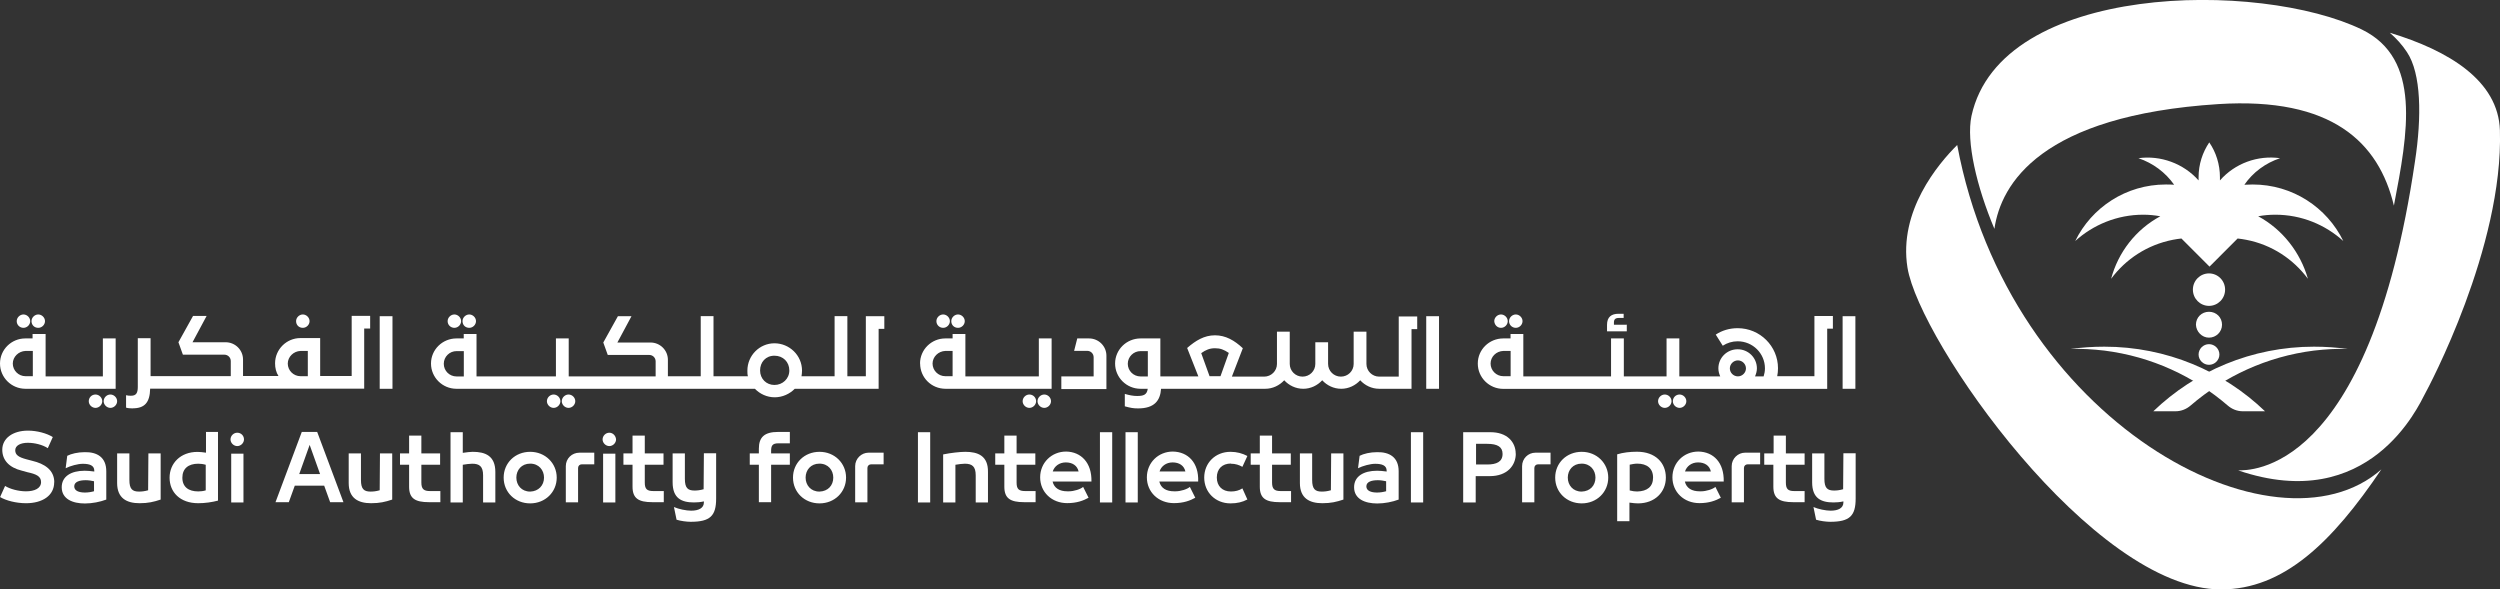 <svg width="246" height="58" viewBox="0 0 246 58" fill="none" xmlns="http://www.w3.org/2000/svg">
<rect x="0" y="0" width="246" height="58" fill="#333333" stroke="none"/>
<g clip-path="url(#clip0_1091_4183)">
<path d="M37.362 38.256H38.62V31.114H37.362V38.256ZM85.199 31.114H87.017V32.361H86.457V38.256H78.204C77.713 38.76 76.998 39.094 76.231 39.094C75.464 39.094 74.767 38.76 74.284 38.256H44.917C43.53 38.256 42.41 37.137 42.41 35.77C42.41 34.403 43.538 33.301 44.917 33.301H45.632V32.866H46.89V37.035H54.703V33.301H55.961V37.035H64.515V35.557C64.515 35.198 64.231 34.925 63.878 34.925H59.803L59.364 33.703L60.802 31.114H62.138L60.751 33.703H64.007C64.954 33.703 65.721 34.463 65.721 35.403V37.026H68.952V31.106H70.209V37.026H73.595C73.543 36.847 73.543 36.667 73.543 36.471C73.543 34.976 74.749 33.78 76.205 33.78C77.661 33.78 78.919 34.95 78.919 36.471C78.919 36.676 78.893 36.855 78.867 37.026H82.124V31.106H83.381V37.026H85.199V31.106V31.114ZM45.64 34.549H44.925C44.236 34.549 43.668 35.104 43.668 35.796C43.668 36.488 44.228 37.043 44.925 37.043H45.64V34.557V34.549ZM77.67 36.454C77.67 35.617 77.058 35.001 76.205 35.001C75.352 35.001 74.792 35.634 74.792 36.454C74.792 37.274 75.404 37.88 76.205 37.88C77.006 37.88 77.67 37.274 77.67 36.454ZM90.531 35.77C90.531 34.395 91.66 33.301 93.021 33.301H93.736V32.866H94.994V37.035H102.221V33.301H103.479V38.256H93.047C91.634 38.256 90.54 37.137 90.54 35.77H90.531ZM91.763 35.77C91.763 36.454 92.323 37.018 93.021 37.018H93.736V34.532H93.021C92.332 34.557 91.763 35.112 91.763 35.779V35.77ZM140.341 38.256H141.599V31.114H140.341V38.256ZM160.043 31.951H158.811V31.721C158.811 31.439 158.94 31.285 159.302 31.285H159.767V30.875H159.259C158.57 30.875 158.131 31.183 158.131 31.968V32.601H160.077V31.943H160.052L160.043 31.951ZM145.415 35.77C145.415 34.395 146.544 33.301 147.922 33.301H148.637V32.866H149.895V37.035H158.527V33.301H159.785V37.035H163.989V33.301H165.246V37.035H169.269C169.166 36.804 169.088 36.531 169.088 36.249C169.088 35.206 169.933 34.369 170.984 34.369C172.035 34.369 172.879 35.206 172.879 36.249C172.879 36.531 172.801 36.778 172.698 37.035H173.542C173.62 36.778 173.671 36.531 173.671 36.249C173.671 34.771 172.465 33.583 170.984 33.583C170.45 33.583 169.958 33.737 169.519 34.019L168.83 32.925C169.442 32.515 170.191 32.293 170.984 32.293C173.189 32.293 174.955 34.07 174.955 36.232C174.955 36.514 174.929 36.761 174.877 37.018H178.539V31.097H180.356V32.344H179.796V38.265H147.922C146.535 38.265 145.415 37.146 145.415 35.779V35.77ZM170.217 36.249C170.217 36.684 170.579 37.035 171.009 37.035C171.44 37.035 171.802 36.676 171.802 36.249C171.802 35.822 171.44 35.463 171.009 35.463C170.579 35.463 170.217 35.822 170.217 36.249ZM146.673 35.77C146.673 36.454 147.233 37.018 147.931 37.018H148.646V34.532H147.931C147.216 34.557 146.673 35.112 146.673 35.779V35.77ZM181.313 31.114V38.256H182.57V31.114H181.313ZM8.735 39.478C8.735 39.837 9.045 40.136 9.399 40.136C9.752 40.136 10.062 39.828 10.062 39.478C10.062 39.128 9.752 38.82 9.399 38.82C9.011 38.82 8.735 39.128 8.735 39.478ZM10.863 38.82C10.501 38.82 10.2 39.128 10.2 39.478C10.2 39.828 10.51 40.136 10.863 40.136C11.216 40.136 11.526 39.828 11.526 39.478C11.526 39.128 11.216 38.82 10.863 38.82ZM29.798 32.259C30.16 32.259 30.461 31.951 30.461 31.601C30.461 31.251 30.151 30.943 29.798 30.943C29.445 30.943 29.135 31.251 29.135 31.601C29.135 31.986 29.419 32.259 29.798 32.259ZM54.479 38.82C54.117 38.82 53.816 39.128 53.816 39.478C53.816 39.828 54.126 40.136 54.479 40.136C54.832 40.136 55.142 39.828 55.142 39.478C55.142 39.128 54.832 38.82 54.479 38.82ZM56.607 39.478C56.607 39.119 56.297 38.82 55.944 38.82C55.59 38.82 55.28 39.128 55.28 39.478C55.28 39.828 55.59 40.136 55.944 40.136C56.297 40.136 56.607 39.828 56.607 39.478ZM147.698 32.259C148.06 32.259 148.362 31.951 148.362 31.601C148.362 31.251 148.051 30.943 147.698 30.943C147.345 30.943 147.035 31.251 147.035 31.601C147.061 31.986 147.345 32.259 147.698 32.259ZM149.154 32.259C149.516 32.259 149.817 31.951 149.817 31.601C149.817 31.251 149.507 30.943 149.154 30.943C148.801 30.943 148.491 31.251 148.491 31.601C148.491 31.986 148.801 32.259 149.154 32.259ZM101.291 38.82C100.929 38.82 100.628 39.128 100.628 39.478C100.628 39.828 100.938 40.136 101.291 40.136C101.644 40.136 101.954 39.828 101.954 39.478C101.954 39.128 101.67 38.82 101.291 38.82ZM103.419 39.478C103.419 39.119 103.109 38.82 102.756 38.82C102.402 38.82 102.092 39.128 102.092 39.478C102.092 39.828 102.402 40.136 102.756 40.136C103.109 40.136 103.419 39.828 103.419 39.478ZM163.816 38.82C163.454 38.82 163.153 39.128 163.153 39.478C163.153 39.828 163.463 40.136 163.816 40.136C164.169 40.136 164.48 39.828 164.48 39.478C164.48 39.119 164.169 38.82 163.816 38.82ZM164.609 39.478C164.609 39.837 164.919 40.136 165.272 40.136C165.625 40.136 165.935 39.828 165.935 39.478C165.935 39.128 165.625 38.82 165.272 38.82C164.884 38.82 164.609 39.128 164.609 39.478ZM92.806 32.259C93.168 32.259 93.469 31.951 93.469 31.601C93.469 31.251 93.159 30.943 92.806 30.943C92.453 30.943 92.142 31.251 92.142 31.601C92.142 31.986 92.453 32.259 92.806 32.259ZM94.27 32.259C94.632 32.259 94.933 31.951 94.933 31.601C94.933 31.251 94.623 30.943 94.27 30.943C93.917 30.943 93.607 31.251 93.607 31.601C93.607 31.986 93.891 32.259 94.27 32.259ZM108.872 35.001C108.872 34.062 108.105 33.301 107.158 33.301H106.003L105.693 34.523H106.977C107.339 34.523 107.614 34.805 107.614 35.155V37.035H104.435V38.282H108.872V35.001ZM44.71 32.259C45.072 32.259 45.373 31.951 45.373 31.601C45.373 31.251 45.063 30.943 44.71 30.943C44.357 30.943 44.047 31.251 44.047 31.601C44.047 31.986 44.357 32.259 44.71 32.259ZM46.175 32.259C46.536 32.259 46.838 31.951 46.838 31.601C46.838 31.251 46.528 30.943 46.175 30.943C45.821 30.943 45.511 31.251 45.511 31.601C45.511 31.986 45.795 32.259 46.175 32.259ZM2.309 32.259C2.671 32.259 2.972 31.951 2.972 31.601C2.972 31.251 2.662 30.943 2.309 30.943C1.956 30.943 1.645 31.251 1.645 31.601C1.645 31.986 1.956 32.259 2.309 32.259ZM3.765 32.259C4.126 32.259 4.428 31.951 4.428 31.601C4.428 31.251 4.118 30.943 3.765 30.943C3.411 30.943 3.101 31.251 3.101 31.601C3.101 31.986 3.386 32.259 3.765 32.259ZM0 35.77C0 34.395 1.129 33.301 2.49 33.301H3.205V32.866H4.488V37.035H10.122V33.301H11.38V38.256H2.507C1.12 38.256 0 37.137 0 35.77ZM1.258 35.77C1.258 36.454 1.818 37.018 2.515 37.018H3.23V34.532H2.515C1.826 34.557 1.258 35.112 1.258 35.779V35.77ZM13.043 40.187C12.81 40.187 12.552 40.161 12.405 40.11V38.889C12.586 38.94 12.741 38.94 12.896 38.94C13.387 38.94 13.559 38.684 13.559 38.077V33.276H14.817V37.009H22.708V35.531C22.708 35.172 22.424 34.899 22.071 34.899H17.996L17.557 33.677L18.995 31.089H20.331L18.944 33.677H22.2C23.148 33.677 23.914 34.438 23.914 35.377V37.001H27.403C27.171 36.642 27.067 36.215 27.067 35.753C27.067 34.378 28.196 33.267 29.557 33.267H31.504V37.001H34.605V31.08H36.423V32.327H35.837V38.248H14.774C14.748 39.598 14.24 40.179 13.06 40.179L13.043 40.187ZM28.316 35.77C28.316 36.454 28.876 37.018 29.574 37.018H30.289V34.532H29.574C28.885 34.557 28.316 35.112 28.316 35.779V35.77ZM112.921 38.256H112.232C110.845 38.256 109.725 37.137 109.725 35.77C109.725 34.403 110.853 33.301 112.232 33.301H114.179V37.035H117.917L116.815 34.241C117.659 33.506 118.503 32.994 119.554 32.994C120.605 32.994 121.475 33.498 122.294 34.267L121.217 37.06H124.396C125.085 37.06 125.653 36.505 125.653 35.813V32.635H126.911V35.813C126.911 36.496 127.471 37.06 128.169 37.06C128.867 37.06 129.427 36.505 129.427 35.813V33.677H130.684V35.813C130.684 36.496 131.244 37.06 131.942 37.06C132.64 37.06 133.2 36.505 133.2 35.813V32.635H134.457V35.813C134.457 36.496 135.017 37.06 135.715 37.06H137.636V31.14H139.454V32.387H138.894V38.256H135.715C134.974 38.256 134.302 37.923 133.846 37.419C133.381 37.923 132.717 38.256 131.976 38.256C131.236 38.256 130.564 37.923 130.107 37.419C129.642 37.923 128.979 38.256 128.238 38.256C127.497 38.256 126.825 37.923 126.368 37.419C125.903 37.923 125.24 38.256 124.499 38.256H114.248C114.17 39.427 113.584 40.187 111.99 40.187C111.499 40.187 111.25 40.136 110.681 39.982V38.76C111.12 38.889 111.499 38.965 111.887 38.965C112.499 38.965 112.861 38.863 112.938 38.256H112.921ZM118.202 34.754L119.02 37.018H120.097L120.915 34.728C120.424 34.395 120.071 34.267 119.554 34.267C119.046 34.267 118.658 34.42 118.193 34.754H118.202ZM112.947 37.035V34.549H112.232C111.543 34.549 110.974 35.104 110.974 35.796C110.974 36.488 111.534 37.043 112.232 37.043H112.947V37.035Z" fill="white"/>
<path d="M10.458 46.364V49.158C9.847 49.388 9.071 49.542 8.356 49.542C7.15 49.542 6.073 49.106 6.073 47.944C6.073 46.877 6.995 46.321 8.33 46.321C8.589 46.321 8.916 46.347 9.278 46.398V46.321C9.278 45.792 8.813 45.638 8.149 45.638C7.658 45.638 6.918 45.843 6.461 46.074L6.616 44.852C7.004 44.647 7.667 44.493 8.33 44.493C9.536 44.467 10.458 44.98 10.458 46.373V46.364ZM9.252 47.355C9.02 47.304 8.718 47.252 8.434 47.252C7.822 47.252 7.305 47.406 7.305 47.859C7.305 48.295 7.77 48.466 8.356 48.466C8.666 48.466 8.994 48.414 9.252 48.337V47.346V47.355ZM14.576 48.243C14.214 48.346 13.938 48.372 13.68 48.372C13.017 48.372 12.732 48.115 12.732 47.227V44.613H11.526V47.534C11.526 49.029 12.474 49.516 13.732 49.516C14.576 49.516 15.119 49.388 15.808 49.158V44.613H14.602L14.576 48.243ZM20.244 42.502H21.451V49.26C20.865 49.414 20.193 49.516 19.504 49.516C17.712 49.516 16.687 48.423 16.687 47.005C16.687 45.587 17.763 44.467 19.426 44.467C19.633 44.467 19.934 44.493 20.27 44.544V42.511H20.244V42.502ZM20.244 45.732C19.96 45.655 19.71 45.629 19.504 45.629C18.556 45.629 17.944 46.091 17.944 47.005C17.944 47.919 18.556 48.355 19.504 48.355C19.736 48.355 19.995 48.329 20.244 48.252V45.74V45.732ZM22.751 49.44H23.957V44.638H22.751V49.44ZM37.362 48.243C37 48.346 36.724 48.372 36.466 48.372C35.803 48.372 35.518 48.115 35.518 47.227V44.613H34.312V47.534C34.312 49.029 35.26 49.516 36.517 49.516C37.362 49.516 37.904 49.388 38.594 49.158V44.613H37.388L37.362 48.243ZM41.462 47.483V45.732H43.306V44.613H41.462V42.861H40.256V44.613H39.36V45.732H40.256V47.893C40.256 49.038 40.842 49.414 42.203 49.414H43.332V48.32H42.307C41.695 48.32 41.462 48.115 41.462 47.483ZM46.511 44.459C46.252 44.459 45.899 44.51 45.537 44.561V42.528H44.331V49.44H45.537V45.732C45.873 45.681 46.2 45.629 46.459 45.629C47.174 45.629 47.536 45.886 47.536 46.774V49.44H48.742V46.441C48.742 44.843 47.742 44.459 46.511 44.459ZM54.781 46.996C54.781 48.423 53.652 49.533 52.17 49.533C50.689 49.533 49.56 48.44 49.56 46.996C49.56 45.552 50.689 44.459 52.17 44.459C53.652 44.459 54.781 45.578 54.781 46.996ZM53.532 46.996C53.532 46.261 53.023 45.621 52.17 45.621C51.318 45.621 50.809 46.253 50.809 46.996C50.809 47.739 51.318 48.372 52.17 48.372C52.989 48.346 53.532 47.765 53.532 46.996ZM59.346 49.44H60.552V44.638H59.346V49.44ZM63.447 47.483V45.732H65.29V44.613H63.447V42.861H62.241V44.613H61.345V45.732H62.241V47.893C62.241 49.038 62.827 49.414 64.188 49.414H65.316V48.32H64.291C63.654 48.32 63.447 48.115 63.447 47.483ZM69.236 48.141C68.874 48.243 68.599 48.269 68.34 48.269C67.677 48.269 67.392 48.013 67.392 47.124V44.613H66.186V47.458C66.186 49.029 67.056 49.44 68.288 49.44C68.599 49.44 68.926 49.414 69.262 49.337V49.44C69.262 49.995 68.754 50.251 68.004 50.251C67.539 50.251 66.772 50.097 66.316 49.892L66.574 51.14C66.962 51.268 67.599 51.345 67.961 51.345C69.882 51.345 70.468 50.764 70.468 49.055V44.604H69.262L69.236 48.132V48.141ZM74.672 44.151V44.613H73.776V45.732H74.672V49.414H75.878V45.732H77.721V44.613H75.878V44.382C75.878 43.878 75.981 43.622 76.593 43.622H77.721V42.502H76.567C75.232 42.502 74.672 43.007 74.672 44.151ZM83.252 46.996C83.252 48.423 82.124 49.533 80.642 49.533C79.16 49.533 78.031 48.44 78.031 46.996C78.031 45.552 79.16 44.459 80.642 44.459C82.124 44.459 83.252 45.578 83.252 46.996ZM81.994 46.996C81.994 46.261 81.486 45.621 80.633 45.621C79.78 45.621 79.272 46.253 79.272 46.996C79.272 47.739 79.78 48.372 80.633 48.372C81.477 48.346 81.994 47.765 81.994 46.996ZM94.985 44.459C94.477 44.459 93.546 44.561 92.806 44.715V49.44H94.012V45.732C94.348 45.681 94.675 45.629 94.933 45.629C95.648 45.629 96.01 45.886 96.01 46.774V49.44H97.216V46.441C97.242 44.843 96.217 44.459 94.985 44.459ZM100.033 47.483V45.732H101.877V44.613H100.033V42.861H98.827V44.613H97.931V45.732H98.827V47.893C98.827 49.038 99.413 49.414 100.774 49.414H101.903V48.32H100.878C100.24 48.32 100.033 48.115 100.033 47.483ZM107.39 47.381H103.574C103.729 48.038 104.263 48.346 105.038 48.346H105.168C105.676 48.346 106.322 48.141 106.58 47.91L107.115 48.978C106.606 49.26 105.96 49.508 105.013 49.508C103.479 49.508 102.351 48.414 102.351 46.971C102.351 45.527 103.479 44.433 104.909 44.433C106.374 44.459 107.442 45.527 107.399 47.381H107.39ZM106.133 46.39C106.003 45.809 105.521 45.501 104.875 45.501C104.229 45.501 103.746 45.886 103.591 46.39H106.124H106.133ZM108.234 49.44H109.441V42.528H108.234V49.44ZM110.75 49.44H111.956V42.528H110.75V49.44ZM117.892 47.381H114.075C114.23 48.038 114.764 48.346 115.54 48.346H115.669C116.177 48.346 116.823 48.141 117.082 47.91L117.616 48.978C117.108 49.26 116.461 49.508 115.514 49.508C113.98 49.508 112.852 48.414 112.852 46.971C112.852 45.527 113.98 44.433 115.41 44.433C116.901 44.459 117.969 45.527 117.9 47.381H117.892ZM116.642 46.39C116.513 45.809 116.031 45.501 115.385 45.501C114.739 45.501 114.256 45.886 114.101 46.39H116.634H116.642ZM121.122 45.629C121.561 45.629 121.94 45.757 122.251 45.937L122.742 44.869C122.251 44.613 121.716 44.459 121.079 44.459C119.589 44.459 118.495 45.552 118.495 46.996C118.495 48.44 119.597 49.533 121.079 49.533C121.742 49.533 122.259 49.405 122.742 49.149L122.251 48.056C121.94 48.261 121.561 48.363 121.122 48.363C120.278 48.363 119.735 47.833 119.735 46.988C119.735 46.142 120.269 45.612 121.122 45.612V45.629ZM125.171 47.483V45.732H127.014V44.613H125.171V42.861H123.965V44.613H123.069V45.732H123.965V47.893C123.965 49.038 124.551 49.414 125.912 49.414H127.04V48.32H126.015C125.403 48.32 125.171 48.115 125.171 47.483ZM130.96 48.243C130.598 48.346 130.322 48.372 130.064 48.372C129.401 48.372 129.116 48.115 129.116 47.227V44.613H127.91V47.534C127.91 49.029 128.858 49.516 130.116 49.516C130.96 49.516 131.503 49.388 132.192 49.158V44.613H130.986L130.96 48.243ZM137.628 46.364V49.158C137.016 49.388 136.241 49.542 135.526 49.542C134.32 49.542 133.243 49.106 133.243 47.944C133.243 46.877 134.165 46.321 135.5 46.321C135.758 46.321 136.086 46.347 136.447 46.398V46.321C136.447 45.792 135.982 45.638 135.319 45.638C134.828 45.638 134.087 45.843 133.63 46.074L133.786 44.852C134.173 44.647 134.837 44.493 135.5 44.493C136.706 44.467 137.628 44.98 137.628 46.373V46.364ZM136.396 47.355C136.163 47.304 135.862 47.252 135.577 47.252C134.966 47.252 134.449 47.406 134.449 47.859C134.449 48.295 134.914 48.466 135.5 48.466C135.81 48.466 136.137 48.414 136.396 48.337V47.346V47.355ZM138.834 49.44H140.04V42.528H138.834V49.44ZM158.251 46.996C158.251 48.423 157.123 49.533 155.641 49.533C154.159 49.533 153.031 48.44 153.031 46.996C153.031 45.552 154.159 44.459 155.641 44.459C157.123 44.459 158.251 45.578 158.251 46.996ZM156.993 46.996C156.993 46.261 156.485 45.621 155.632 45.621C154.779 45.621 154.271 46.253 154.271 46.996C154.271 47.739 154.779 48.372 155.632 48.372C156.477 48.346 156.993 47.765 156.993 46.996ZM163.92 46.996C163.92 48.423 162.843 49.533 161.18 49.533C160.973 49.533 160.689 49.508 160.336 49.457V51.285H159.13V44.707C159.716 44.527 160.388 44.45 161.077 44.45C162.894 44.45 163.92 45.544 163.92 46.988V46.996ZM162.662 46.996C162.662 46.082 162.05 45.621 161.103 45.621C160.87 45.621 160.612 45.672 160.362 45.723V48.261C160.646 48.337 160.896 48.363 161.103 48.363C162.076 48.337 162.662 47.902 162.662 46.988V46.996ZM169.605 47.381H165.789C165.944 48.038 166.478 48.346 167.253 48.346H167.383C167.891 48.346 168.537 48.141 168.796 47.91L169.33 48.978C168.821 49.26 168.175 49.508 167.228 49.508C165.694 49.508 164.566 48.414 164.566 46.971C164.566 45.527 165.694 44.433 167.124 44.433C168.615 44.459 169.657 45.527 169.614 47.381H169.605ZM168.348 46.39C168.218 45.809 167.736 45.501 167.09 45.501C166.444 45.501 165.961 45.886 165.806 46.39H168.339H168.348ZM175.73 47.483V45.732H177.574V44.613H175.73V42.861H174.524V44.613H173.602V45.732H174.498V47.893C174.498 49.038 175.084 49.414 176.445 49.414H177.574V48.32H176.549C175.937 48.32 175.73 48.115 175.73 47.483ZM181.364 48.141C181.002 48.243 180.727 48.269 180.468 48.269C179.805 48.269 179.521 48.013 179.521 47.124V44.613H178.315V47.458C178.315 49.029 179.185 49.44 180.417 49.44C180.727 49.44 181.054 49.414 181.39 49.337V49.44C181.39 49.995 180.882 50.251 180.132 50.251C179.667 50.251 178.9 50.097 178.444 49.892L178.702 51.14C179.09 51.268 179.727 51.345 180.089 51.345C182.01 51.345 182.596 50.764 182.596 49.055V44.604H181.39L181.364 48.132V48.141ZM84.148 45.877V49.431H85.354V46.048C85.354 45.843 85.509 45.689 85.716 45.689H86.948V44.544H85.457C84.768 44.544 84.148 45.125 84.148 45.868V45.877ZM55.676 45.877V49.431H56.883V46.048C56.883 45.843 57.038 45.689 57.244 45.689H58.476V44.544H57.012C56.271 44.544 55.676 45.125 55.676 45.868V45.877ZM149.774 45.877V49.431H150.98V46.048C150.98 45.843 151.135 45.689 151.342 45.689H152.574V44.544H151.084C150.369 44.544 149.774 45.125 149.774 45.868V45.877ZM170.398 45.877V49.431H171.604V46.048C171.604 45.843 171.759 45.689 171.966 45.689H173.198V44.544H171.707C171.018 44.544 170.398 45.125 170.398 45.868V45.877ZM23.346 42.579C22.984 42.579 22.682 42.887 22.682 43.237C22.682 43.587 22.992 43.895 23.346 43.895C23.699 43.895 24.009 43.587 24.009 43.237C24.009 42.878 23.725 42.579 23.346 42.579ZM59.958 42.579C59.596 42.579 59.295 42.887 59.295 43.237C59.295 43.587 59.605 43.895 59.958 43.895C60.311 43.895 60.621 43.587 60.621 43.237C60.596 42.878 60.311 42.579 59.958 42.579Z" fill="white"/>
<path d="M5.332 47.458C5.332 48.782 4.152 49.517 2.567 49.517C1.594 49.517 0.594 49.26 0.009 48.91L0.5 47.817C0.991 48.124 1.835 48.346 2.55 48.346C3.394 48.346 4.04 48.064 4.04 47.432C4.04 46.851 3.532 46.646 2.705 46.467L2.145 46.313C0.887 46.005 0.224 45.271 0.224 44.254C0.224 43.135 1.249 42.374 2.757 42.374C3.627 42.374 4.6 42.631 5.195 43.007L4.704 44.1C4.195 43.767 3.42 43.571 2.731 43.571C2.042 43.571 1.499 43.827 1.499 44.305C1.499 44.767 1.835 44.989 2.602 45.194L3.187 45.348C4.368 45.63 5.341 46.236 5.341 47.458H5.332ZM31.211 42.503L33.795 49.414H32.486L31.9 47.791H29.006L28.42 49.414H27.11L29.695 42.503H31.202H31.211ZM31.495 46.646L30.47 43.776L29.445 46.646H31.495ZM149.154 44.639C149.154 45.783 148.336 46.851 146.596 46.851H145.209V49.44H143.977V42.528H146.587C148.353 42.503 149.145 43.545 149.145 44.639H149.154ZM147.853 44.664C147.853 43.981 147.362 43.673 146.346 43.673H145.243V45.706H146.346C147.242 45.706 147.853 45.45 147.853 44.664ZM90.325 49.44H91.531V42.528H90.325V49.44Z" fill="white"/>
<path d="M235.559 20.239C236.946 13.045 238.299 5.784 232.406 2.905C222.387 -1.948 196.862 -1.743 193.993 11.414C193.459 13.925 194.502 18.376 196.25 22.52C196.888 18.094 200.808 11.362 218.287 10.243C229.46 9.534 234.069 14.002 235.559 20.23V20.239Z" fill="white"/>
<path d="M245.991 12.823C245.836 7.919 240.943 4.972 235.154 3.221C235.792 3.776 236.36 4.391 236.843 5.126C238.255 7.236 238.307 11.482 237.635 15.873C233.078 46.877 221.233 46.261 220.234 46.287C233.147 50.687 237.988 39.931 238.609 38.769C238.945 38.163 246.345 24.34 245.991 12.823Z" fill="white"/>
<path d="M222.206 21.281C222.74 21.178 223.309 21.127 223.895 21.127C226.479 21.127 228.814 22.118 230.58 23.716C228.969 20.41 225.583 18.154 221.664 18.154C221.379 18.154 221.104 18.18 220.845 18.18C221.689 16.958 222.921 16.044 224.36 15.566C222.155 15.258 219.923 16.07 218.442 17.753V17.445C218.442 16.172 218.054 14.976 217.391 14.011C216.727 15.002 216.34 16.172 216.34 17.445V17.753C214.849 16.078 212.601 15.267 210.422 15.566C211.86 16.053 213.083 16.967 213.936 18.18C213.652 18.154 213.402 18.154 213.118 18.154C209.198 18.154 205.813 20.418 204.202 23.716C205.968 22.118 208.328 21.127 210.887 21.127C211.447 21.127 212.015 21.178 212.575 21.281C210.163 22.58 208.423 24.835 207.734 27.432C209.172 25.501 211.266 24.1 213.807 23.596C214.091 23.545 214.367 23.494 214.651 23.468L217.417 26.236L220.182 23.468C220.466 23.494 220.742 23.545 221.026 23.596C223.559 24.083 225.661 25.501 227.099 27.432C226.359 24.844 224.61 22.58 222.206 21.281Z" fill="white"/>
<path d="M217.365 33.225C218.054 33.225 218.648 32.669 218.648 31.952C218.648 31.234 218.089 30.679 217.365 30.679C216.641 30.679 216.081 31.234 216.081 31.952C216.107 32.635 216.667 33.225 217.365 33.225Z" fill="white"/>
<path d="M217.365 35.898C217.925 35.898 218.39 35.437 218.39 34.882C218.39 34.327 217.925 33.865 217.365 33.865C216.805 33.865 216.34 34.327 216.34 34.882C216.34 35.437 216.805 35.898 217.365 35.898Z" fill="white"/>
<path d="M217.365 30.098C218.235 30.098 218.95 29.389 218.95 28.5C218.95 27.612 218.235 26.903 217.365 26.903C216.495 26.903 215.78 27.612 215.78 28.5C215.78 29.389 216.495 30.098 217.365 30.098Z" fill="white"/>
<path d="M227.694 34.113C221.569 34.113 215.987 36.531 211.886 40.469H214.065C214.625 40.469 215.142 40.264 215.573 39.889C218.881 37.044 223.033 35.087 227.694 34.498C228.822 34.37 229.925 34.293 231.028 34.344C229.951 34.19 228.822 34.113 227.694 34.113Z" fill="white"/>
<path d="M207.07 34.113C213.195 34.113 218.778 36.531 222.878 40.469H220.699C220.139 40.469 219.622 40.264 219.191 39.889C215.883 37.044 211.731 35.087 207.07 34.498C205.942 34.37 204.839 34.293 203.737 34.344C204.813 34.19 205.916 34.113 207.07 34.113Z" fill="white"/>
<path d="M192.589 14.267C190.72 16.121 186.8 20.768 187.696 26.339C188.876 33.583 205.942 58 218.545 58C224.696 58 229.46 53.404 234.327 46.185C223.921 55.386 197.689 41.588 192.589 14.267Z" fill="white"/>
</g>
<defs>
<clipPath id="clip0_1091_4183">
<rect width="246" height="58" fill="white"/>
</clipPath>
</defs>
</svg>
